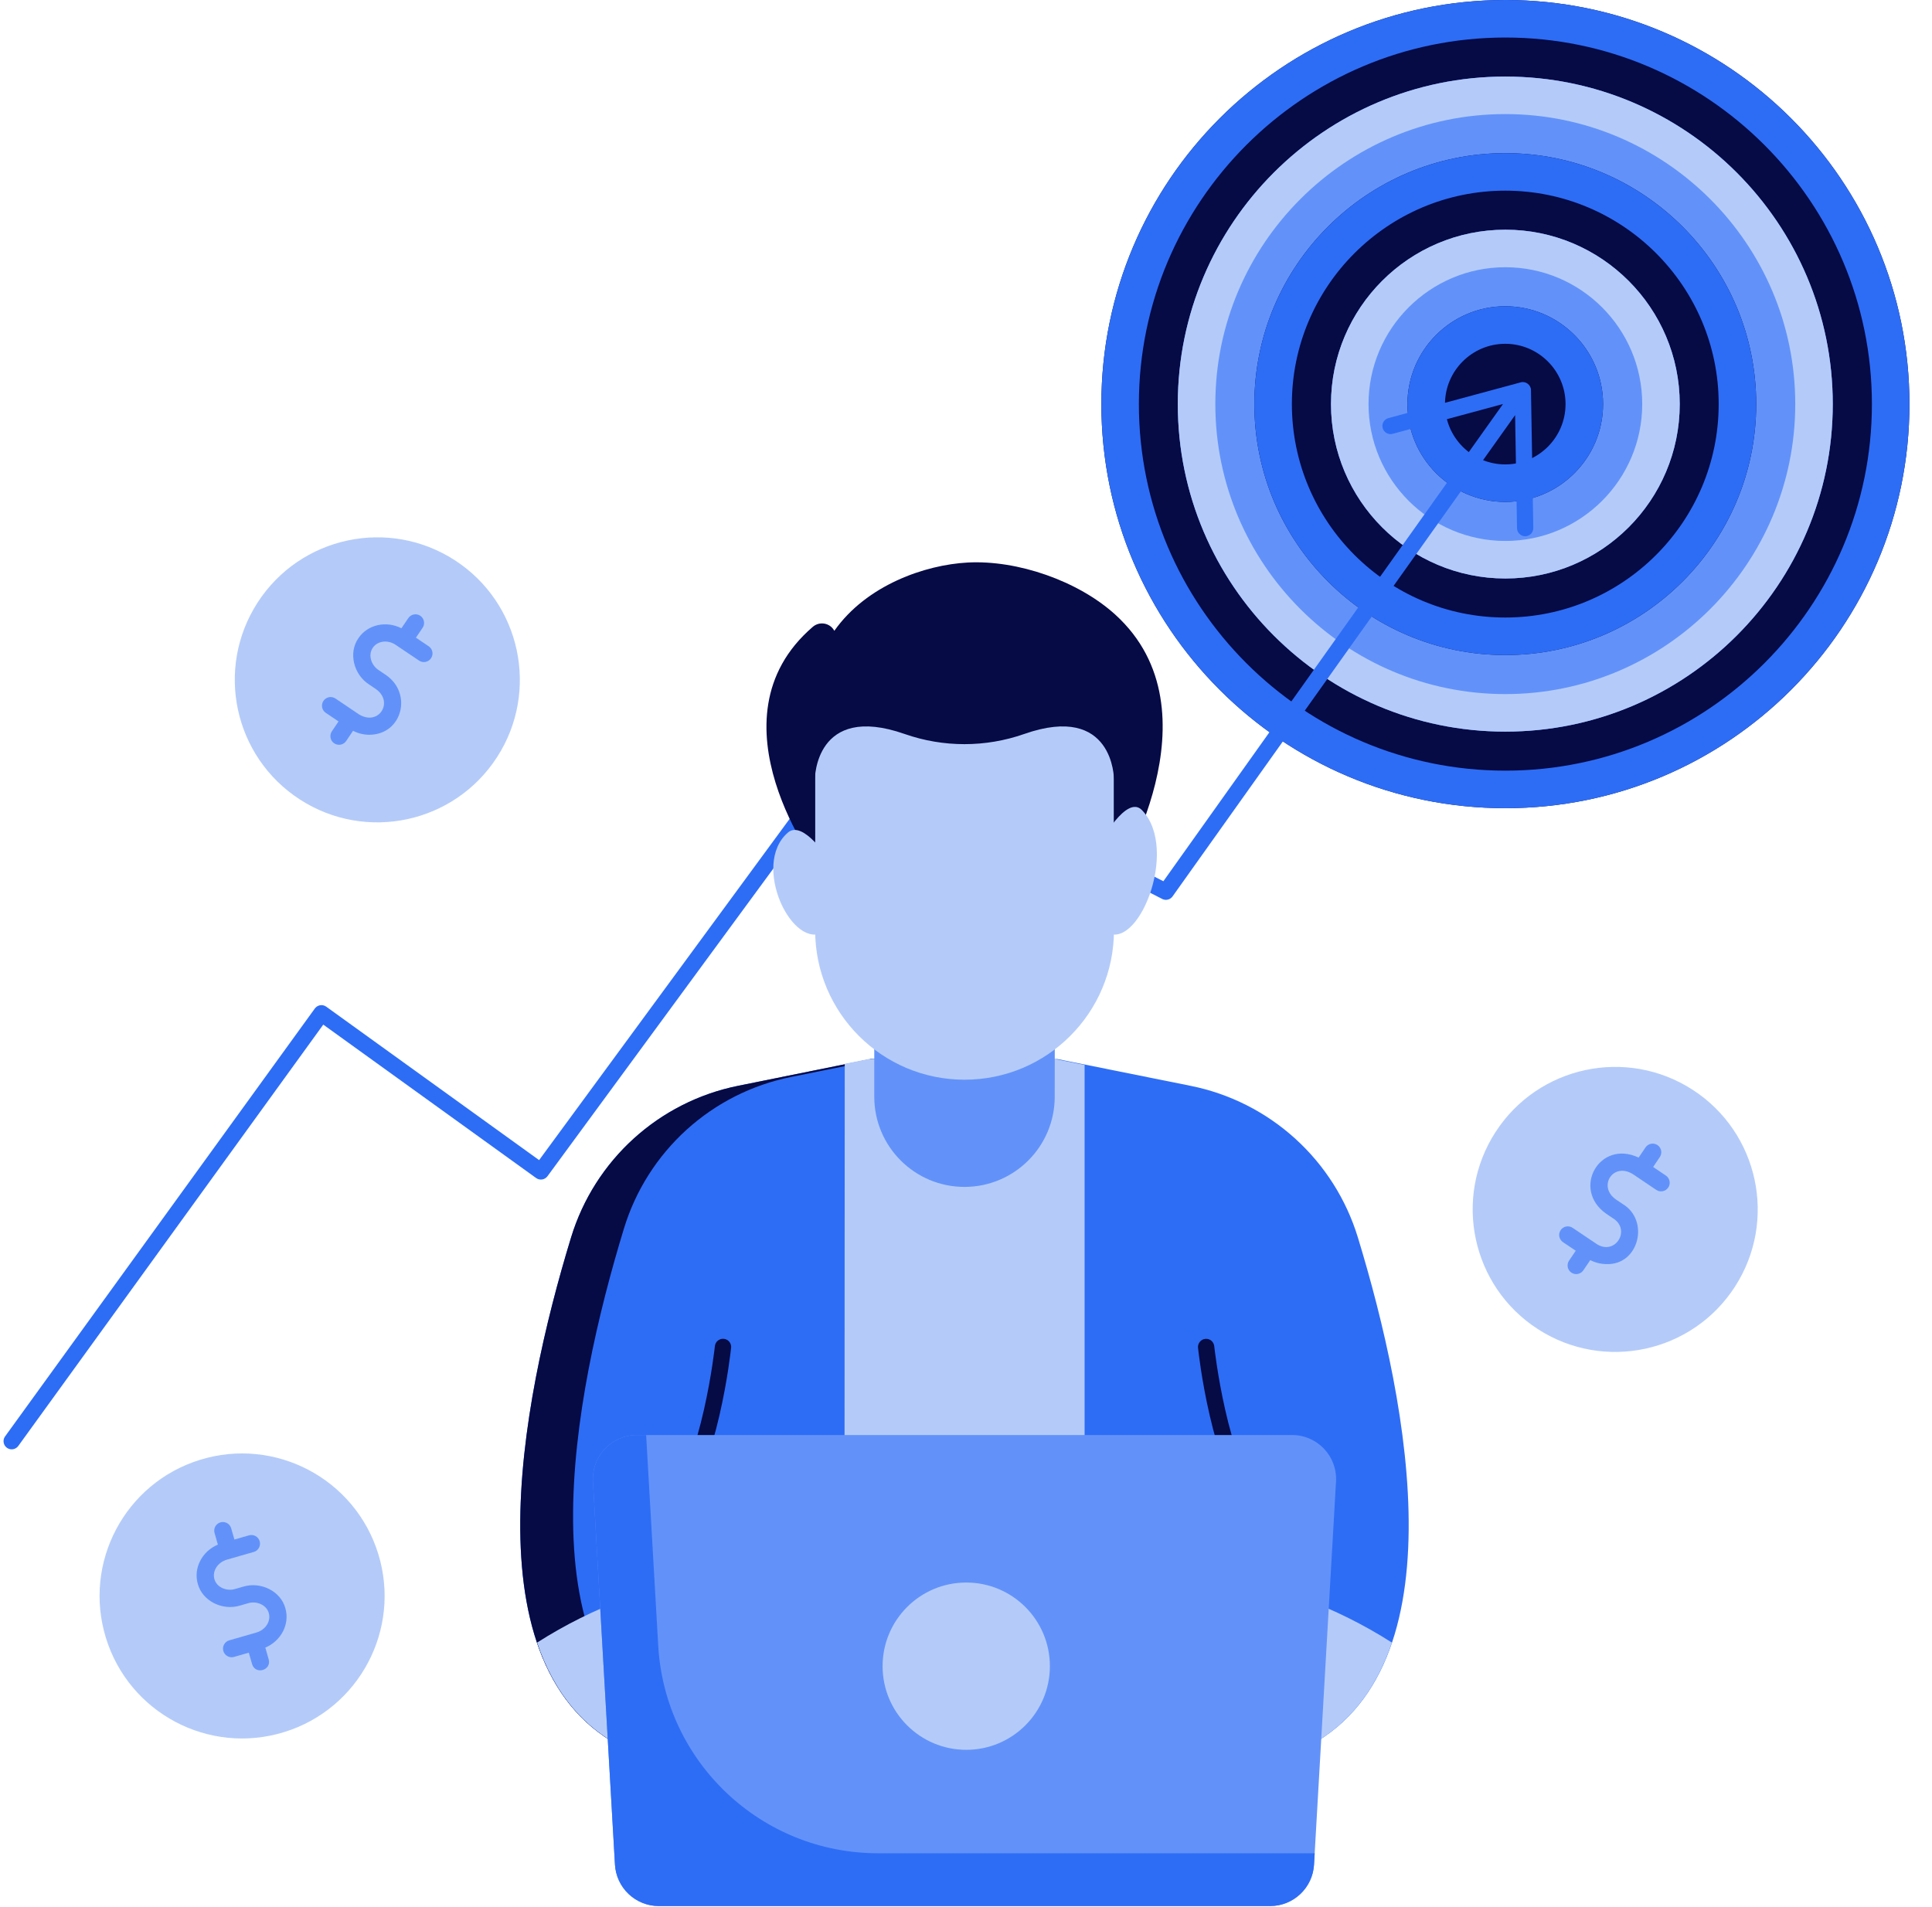 <svg xmlns="http://www.w3.org/2000/svg" width="77" height="76" viewBox="0 0 77 76" fill="none"><path d="M59.998 32.215C68.891 32.215 76.101 25.003 76.101 16.107C76.101 7.212 68.891 0 59.998 0C51.104 0 43.895 7.212 43.895 16.107C43.895 25.003 51.104 32.215 59.998 32.215Z" fill="#060A45"></path><path d="M59.998 0C51.104 0 43.895 7.211 43.895 16.107C43.895 25.003 51.104 32.215 59.998 32.215C68.891 32.215 76.101 25.003 76.101 16.107C76.101 7.211 68.891 0 59.998 0ZM59.998 30.719C51.943 30.719 45.39 24.164 45.39 16.107C45.39 8.051 51.943 1.496 59.998 1.496C68.052 1.496 74.605 8.051 74.605 16.107C74.605 24.164 68.052 30.719 59.998 30.719Z" fill="#2D6DF6"></path><path d="M59.993 29.163C52.796 29.163 46.941 23.306 46.941 16.107C46.941 8.908 52.797 3.052 59.993 3.052C67.19 3.052 73.045 8.908 73.045 16.107C73.045 23.306 67.19 29.163 59.993 29.163Z" fill="#6292F9"></path><path d="M59.993 3.052C52.796 3.052 46.941 8.908 46.941 16.107C46.941 23.306 52.797 29.163 59.993 29.163C67.19 29.163 73.045 23.306 73.045 16.107C73.045 8.908 67.19 3.052 59.993 3.052ZM59.993 27.667C53.621 27.667 48.437 22.481 48.437 16.107C48.437 9.733 53.621 4.547 59.993 4.547C66.365 4.547 71.55 9.733 71.55 16.107C71.55 22.481 66.365 27.667 59.993 27.667Z" fill="#B4CBF9"></path><path d="M59.993 26.111C54.479 26.111 49.992 21.623 49.992 16.107C49.992 10.591 54.479 6.104 59.993 6.104C65.508 6.104 69.994 10.591 69.994 16.107C69.994 21.623 65.508 26.111 59.993 26.111Z" fill="#060A45"></path><path d="M59.993 6.104C54.479 6.104 49.992 10.591 49.992 16.107C49.992 21.623 54.479 26.111 59.993 26.111C65.508 26.111 69.994 21.623 69.994 16.107C69.994 10.591 65.508 6.104 59.993 6.104ZM59.993 24.615C55.303 24.615 51.488 20.798 51.488 16.107C51.488 11.416 55.303 7.6 59.993 7.6C64.683 7.6 68.498 11.416 68.498 16.107C68.498 20.798 64.683 24.615 59.993 24.615Z" fill="#2D6DF6"></path><path d="M59.997 23.059C56.165 23.059 53.047 19.941 53.047 16.107C53.047 12.274 56.165 9.156 59.997 9.156C63.829 9.156 66.946 12.274 66.946 16.107C66.946 19.941 63.829 23.059 59.997 23.059Z" fill="#6292F9"></path><path d="M59.997 9.156C56.165 9.156 53.047 12.274 53.047 16.107C53.047 19.941 56.165 23.059 59.997 23.059C63.829 23.059 66.946 19.941 66.946 16.107C66.946 12.274 63.829 9.156 59.997 9.156ZM59.997 21.563C56.989 21.563 54.543 19.116 54.543 16.107C54.543 13.099 56.989 10.652 59.997 10.652C63.004 10.652 65.451 13.099 65.451 16.107C65.451 19.116 63.004 21.563 59.997 21.563Z" fill="#B4CBF9"></path><path d="M59.992 20.007C57.843 20.007 56.094 18.258 56.094 16.108C56.094 13.957 57.843 12.208 59.992 12.208C62.142 12.208 63.891 13.957 63.891 16.108C63.891 18.258 62.142 20.007 59.992 20.007Z" fill="#060A45"></path><path d="M59.992 12.208C57.843 12.208 56.094 13.957 56.094 16.108C56.094 18.258 57.843 20.007 59.992 20.007C62.142 20.007 63.891 18.258 63.891 16.108C63.891 13.957 62.142 12.208 59.992 12.208ZM59.992 18.512C58.668 18.512 57.59 17.433 57.59 16.108C57.59 14.782 58.667 13.704 59.992 13.704C61.317 13.704 62.395 14.782 62.395 16.108C62.395 17.433 61.317 18.512 59.992 18.512Z" fill="#2D6DF6"></path><path d="M61.017 15.549C61.019 15.343 60.804 15.182 60.608 15.241L55.334 16.666C55.251 16.688 55.18 16.743 55.137 16.817C55.095 16.892 55.083 16.981 55.106 17.064C55.128 17.147 55.183 17.218 55.257 17.261C55.332 17.304 55.421 17.315 55.504 17.293L59.903 16.104L46.366 35.127L34.454 29.037C34.386 29.001 34.307 28.992 34.232 29.01C34.157 29.027 34.09 29.071 34.045 29.133L21.486 46.243L13.001 40.126C12.931 40.076 12.845 40.055 12.76 40.069C12.675 40.083 12.599 40.13 12.548 40.199L0.197 57.264C0.149 57.334 0.131 57.42 0.146 57.503C0.16 57.586 0.207 57.66 0.275 57.71C0.343 57.76 0.428 57.78 0.512 57.768C0.595 57.756 0.671 57.712 0.723 57.645L12.884 40.842L21.367 46.957C21.512 47.061 21.713 47.03 21.819 46.886L34.405 29.74L46.32 35.833C46.389 35.869 46.469 35.878 46.545 35.859C46.62 35.841 46.687 35.796 46.732 35.732L60.385 16.547L60.461 21.057C60.462 21.142 60.497 21.223 60.558 21.282C60.619 21.342 60.7 21.376 60.785 21.376H60.791C60.877 21.374 60.959 21.339 61.019 21.277C61.079 21.215 61.111 21.132 61.11 21.046L61.017 15.549Z" fill="#2D6DF6"></path><path d="M51.63 69.857C58.33 66.984 56.135 55.93 54.118 49.325C53.656 47.811 52.793 46.45 51.62 45.386C50.447 44.322 49.009 43.595 47.456 43.283L42.139 42.213L38.422 42.261L34.705 42.213L29.417 43.281C26.257 43.919 23.703 46.238 22.761 49.322C20.744 55.926 18.547 66.984 25.248 69.857" fill="#2D6DF6"></path><path d="M24.867 48.971C25.328 47.457 26.191 46.097 27.362 45.033C28.534 43.97 29.972 43.243 31.523 42.93L35.05 42.218L34.705 42.213L29.417 43.281C26.257 43.919 23.703 46.238 22.761 49.322C20.744 55.926 18.547 66.984 25.248 69.857L27.353 69.507C20.652 66.632 22.85 55.575 24.867 48.971Z" fill="#060A45"></path><path d="M27.599 62.973C26.098 63.22 23.697 64.008 21.406 65.475C22.065 67.435 23.269 69.006 25.255 69.857L29.569 69.403C28.867 67.227 27.944 64.357 27.918 64.281C27.774 63.855 27.667 63.417 27.599 62.973ZM49.282 62.973C50.783 63.22 53.184 64.008 55.475 65.475C54.816 67.435 53.612 69.006 51.626 69.857L47.312 69.403C48.014 67.227 48.938 64.357 48.963 64.281C49.107 63.855 49.214 63.417 49.282 62.973Z" fill="#B4CBF9"></path><path d="M50.12 60.558C50.072 60.558 50.025 60.547 49.981 60.527C49.938 60.507 49.9 60.477 49.869 60.44C48.264 58.497 47.768 53.917 47.747 53.723C47.739 53.637 47.765 53.552 47.819 53.486C47.873 53.419 47.951 53.377 48.036 53.368C48.122 53.359 48.207 53.384 48.274 53.438C48.34 53.492 48.383 53.57 48.393 53.655C48.398 53.7 48.89 58.234 50.37 60.027C50.397 60.059 50.417 60.097 50.43 60.138C50.442 60.179 50.447 60.222 50.443 60.264C50.439 60.307 50.426 60.348 50.406 60.385C50.386 60.423 50.359 60.456 50.326 60.483C50.266 60.534 50.193 60.558 50.12 60.558ZM26.766 60.558C26.704 60.558 26.644 60.54 26.592 60.507C26.54 60.474 26.498 60.427 26.472 60.372C26.446 60.316 26.436 60.254 26.444 60.193C26.452 60.132 26.477 60.074 26.516 60.027C27.996 58.234 28.488 53.7 28.492 53.655C28.502 53.569 28.544 53.491 28.611 53.437C28.678 53.383 28.764 53.357 28.849 53.366C28.892 53.37 28.933 53.383 28.97 53.404C29.008 53.424 29.041 53.452 29.068 53.485C29.095 53.518 29.114 53.556 29.127 53.597C29.139 53.638 29.143 53.68 29.138 53.723C29.118 53.917 28.621 58.497 27.016 60.44C26.986 60.477 26.948 60.507 26.904 60.527C26.861 60.548 26.814 60.558 26.766 60.558Z" fill="#060A45"></path><path d="M42.055 42.213L43.227 42.449L43.227 70.162C43.227 71.751 43.859 73.275 44.982 74.398H31.898C32.455 73.842 32.896 73.182 33.197 72.455C33.498 71.728 33.653 70.949 33.653 70.162L33.667 42.405L34.621 42.213H35.261" fill="#B4CBF9"></path><path d="M34.844 38.641V43.715C34.844 45.709 36.467 47.323 38.462 47.311C40.438 47.298 42.034 45.695 42.036 43.719L42.042 38.641" fill="#6292F9"></path><path d="M44.442 35.089C44.442 35.089 48.706 28.363 44.446 24.496C42.973 23.159 40.557 22.316 38.566 22.423C36.873 22.514 34.539 23.317 33.252 25.145C33.084 24.83 32.666 24.752 32.394 24.986C28.094 28.682 32.65 34.642 32.65 34.642" fill="#060A45"></path><path d="M38.443 43.038C35.154 43.038 32.488 40.372 32.488 37.083V27.782C32.488 27.663 32.535 27.55 32.619 27.466C32.703 27.383 32.816 27.335 32.934 27.335H43.951C44.069 27.335 44.183 27.383 44.267 27.466C44.35 27.55 44.397 27.663 44.397 27.782V37.083C44.398 40.372 41.731 43.038 38.443 43.038Z" fill="#B4CBF9"></path><path d="M44.397 27.335C44.397 27.335 41.933 25.164 41.844 24.985C41.754 24.806 35.001 24.787 34.9 24.787C34.799 24.787 31.63 27.792 31.63 27.792L31.391 31.047L32.477 33.548V31.057C32.477 31.057 32.477 28.003 36.057 29.258C37.598 29.797 39.276 29.797 40.817 29.258C44.397 28.003 44.397 31.057 44.397 31.057V33.548L44.984 31.615L45.637 29.375L44.397 27.335Z" fill="#060A45"></path><path d="M43.864 33.583C43.864 33.583 44.9 31.66 45.512 32.291C47.037 33.862 45.306 38.109 44.005 37.101M33.012 34.245C33.012 34.245 32.001 32.669 31.402 33.187C29.913 34.474 31.603 37.955 32.875 37.129" fill="#B4CBF9"></path><path d="M51.496 57.201H25.384C24.375 57.201 23.574 58.049 23.632 59.056L24.509 74.323C24.534 74.771 24.73 75.191 25.056 75.499C25.381 75.806 25.812 75.977 26.26 75.977H50.619C51.549 75.977 52.318 75.252 52.371 74.323L53.247 59.056C53.305 58.049 52.504 57.201 51.496 57.201Z" fill="#6292F9"></path><path d="M26.234 65.602L25.752 57.201H25.384C24.375 57.201 23.574 58.049 23.632 59.056L24.509 74.324C24.534 74.771 24.73 75.191 25.056 75.499C25.381 75.806 25.812 75.978 26.26 75.978H50.619C51.549 75.978 52.318 75.252 52.371 74.324L52.397 73.872H34.993C30.343 73.872 26.501 70.244 26.234 65.602Z" fill="#2D6DF6"></path><path d="M38.51 69.749C40.351 69.749 41.843 68.256 41.843 66.415C41.843 64.574 40.351 63.081 38.51 63.081C36.668 63.081 35.176 64.574 35.176 66.415C35.176 68.256 36.668 69.749 38.51 69.749Z" fill="#B4CBF9"></path><path d="M19.808 30.184C21.511 27.55 20.757 24.033 18.123 22.329C15.488 20.626 11.972 21.381 10.268 24.015C8.565 26.649 9.319 30.166 11.953 31.869C14.588 33.573 18.104 32.818 19.808 30.184Z" fill="#B4CBF9"></path><path d="M12.72 30.672C10.744 29.395 10.175 26.749 11.451 24.773C12.727 22.797 15.374 22.227 17.35 23.504C19.326 24.78 19.895 27.426 18.619 29.403C17.343 31.379 14.696 31.948 12.72 30.672Z" fill="#B4CBF9"></path><path d="M17.086 25.761L16.577 25.418L16.844 25.023C16.895 24.948 16.914 24.855 16.896 24.765C16.879 24.676 16.827 24.596 16.751 24.545C16.675 24.494 16.582 24.475 16.493 24.493C16.403 24.51 16.324 24.562 16.273 24.638L15.999 25.043C15.393 24.734 14.654 24.892 14.286 25.436C13.872 26.029 14.103 26.892 14.705 27.28L14.98 27.466C15.712 27.98 15.088 28.963 14.301 28.471L13.369 27.843C13.331 27.818 13.289 27.8 13.245 27.791C13.2 27.782 13.155 27.782 13.11 27.791C13.066 27.8 13.024 27.817 12.986 27.842C12.948 27.867 12.916 27.899 12.891 27.936C12.866 27.974 12.848 28.016 12.839 28.06C12.83 28.105 12.83 28.15 12.838 28.195C12.847 28.239 12.864 28.281 12.889 28.319C12.914 28.357 12.946 28.389 12.984 28.414L13.492 28.757L13.226 29.151C13.175 29.227 13.156 29.32 13.174 29.41C13.191 29.499 13.243 29.578 13.319 29.629C13.395 29.68 13.487 29.699 13.577 29.682C13.667 29.665 13.746 29.612 13.797 29.537L14.071 29.13C14.271 29.233 14.492 29.288 14.716 29.289C16.05 29.284 16.448 27.613 15.365 26.895L15.089 26.709C14.799 26.522 14.659 26.111 14.857 25.822C15.044 25.544 15.454 25.491 15.769 25.704L16.701 26.332C16.739 26.357 16.781 26.375 16.825 26.384C16.869 26.393 16.915 26.393 16.959 26.384C17.004 26.375 17.046 26.358 17.084 26.333C17.121 26.308 17.154 26.276 17.179 26.238C17.204 26.201 17.222 26.159 17.231 26.115C17.24 26.07 17.24 26.025 17.232 25.98C17.223 25.936 17.206 25.894 17.181 25.856C17.156 25.818 17.123 25.786 17.086 25.761Z" fill="#6292F9"></path><path d="M11.323 69.043C14.321 68.118 16 64.938 15.076 61.941C14.151 58.944 10.971 57.264 7.974 58.189C4.977 59.114 3.297 62.293 4.222 65.291C5.147 68.288 8.326 69.968 11.323 69.043Z" fill="#B4CBF9"></path><path d="M10.887 67.699C8.639 68.392 6.246 67.127 5.553 64.879C4.86 62.632 6.125 60.239 8.372 59.546C10.62 58.852 13.013 60.117 13.706 62.365C14.399 64.613 13.135 67.005 10.887 67.699Z" fill="#B4CBF9"></path><path d="M11.375 64.11C11.188 63.412 10.378 63.034 9.693 63.245L9.374 63.337C9.044 63.439 8.64 63.283 8.545 62.945C8.453 62.623 8.676 62.276 9.041 62.17L10.121 61.86C10.207 61.833 10.28 61.774 10.322 61.694C10.365 61.615 10.375 61.522 10.35 61.436C10.325 61.349 10.268 61.276 10.189 61.231C10.111 61.187 10.018 61.175 9.931 61.198L9.342 61.367L9.211 60.91C9.184 60.824 9.125 60.752 9.046 60.71C8.966 60.667 8.874 60.657 8.787 60.682C8.701 60.706 8.628 60.764 8.583 60.842C8.539 60.92 8.526 61.012 8.549 61.099L8.683 61.569C8.056 61.835 7.702 62.502 7.883 63.134C8.071 63.832 8.881 64.21 9.565 63.999L9.884 63.907C10.214 63.805 10.619 63.962 10.713 64.3C10.805 64.621 10.583 64.969 10.217 65.074L9.137 65.385C9.049 65.41 8.975 65.469 8.931 65.549C8.886 65.629 8.876 65.723 8.901 65.811C8.926 65.898 8.985 65.972 9.065 66.016C9.145 66.061 9.239 66.071 9.327 66.046L9.916 65.877L10.047 66.335C10.181 66.769 10.826 66.581 10.709 66.145L10.575 65.675C11.202 65.409 11.556 64.742 11.375 64.11Z" fill="#6292F9"></path><path d="M69.144 51.293C70.847 48.658 70.093 45.142 67.459 43.438C64.824 41.735 61.308 42.489 59.604 45.124C57.901 47.758 58.655 51.275 61.289 52.978C63.924 54.682 67.44 53.927 69.144 51.293Z" fill="#B4CBF9"></path><path d="M62.032 51.77C60.056 50.494 59.487 47.848 60.763 45.871C62.04 43.895 64.686 43.326 66.662 44.602C68.638 45.879 69.208 48.525 67.931 50.501C66.655 52.477 64.009 53.047 62.032 51.77Z" fill="#B4CBF9"></path><path d="M66.394 46.859L65.886 46.517L66.152 46.122C66.178 46.084 66.195 46.042 66.204 45.998C66.213 45.954 66.214 45.908 66.205 45.864C66.196 45.819 66.179 45.777 66.154 45.739C66.129 45.702 66.097 45.669 66.06 45.644C66.022 45.619 65.98 45.601 65.936 45.592C65.891 45.583 65.846 45.583 65.802 45.591C65.757 45.6 65.715 45.617 65.677 45.642C65.639 45.667 65.607 45.699 65.582 45.737L65.308 46.142C63.744 45.404 62.627 47.401 64.013 48.379L64.289 48.564C65.026 49.028 64.357 50.089 63.609 49.569L62.677 48.942C62.64 48.916 62.598 48.899 62.553 48.89C62.509 48.881 62.463 48.881 62.419 48.889C62.375 48.898 62.332 48.915 62.295 48.94C62.257 48.965 62.225 48.997 62.199 49.035C62.174 49.072 62.157 49.114 62.148 49.159C62.139 49.203 62.138 49.249 62.147 49.293C62.156 49.337 62.173 49.38 62.198 49.417C62.223 49.455 62.255 49.487 62.292 49.513L62.801 49.855L62.535 50.25C62.484 50.325 62.465 50.418 62.482 50.508C62.499 50.598 62.552 50.677 62.627 50.728C62.703 50.779 62.796 50.798 62.886 50.78C62.975 50.763 63.054 50.711 63.105 50.635L63.38 50.229C63.579 50.332 63.8 50.386 64.025 50.387C65.32 50.437 65.757 48.645 64.673 47.993L64.398 47.808C63.667 47.293 64.29 46.31 65.078 46.802L66.01 47.43C66.047 47.455 66.089 47.473 66.134 47.482C66.178 47.491 66.224 47.491 66.268 47.482C66.312 47.474 66.355 47.456 66.392 47.431C66.43 47.407 66.462 47.374 66.488 47.337C66.513 47.299 66.531 47.257 66.54 47.213C66.549 47.169 66.549 47.123 66.54 47.079C66.531 47.034 66.514 46.992 66.489 46.954C66.464 46.917 66.432 46.884 66.394 46.859Z" fill="#6292F9"></path></svg>